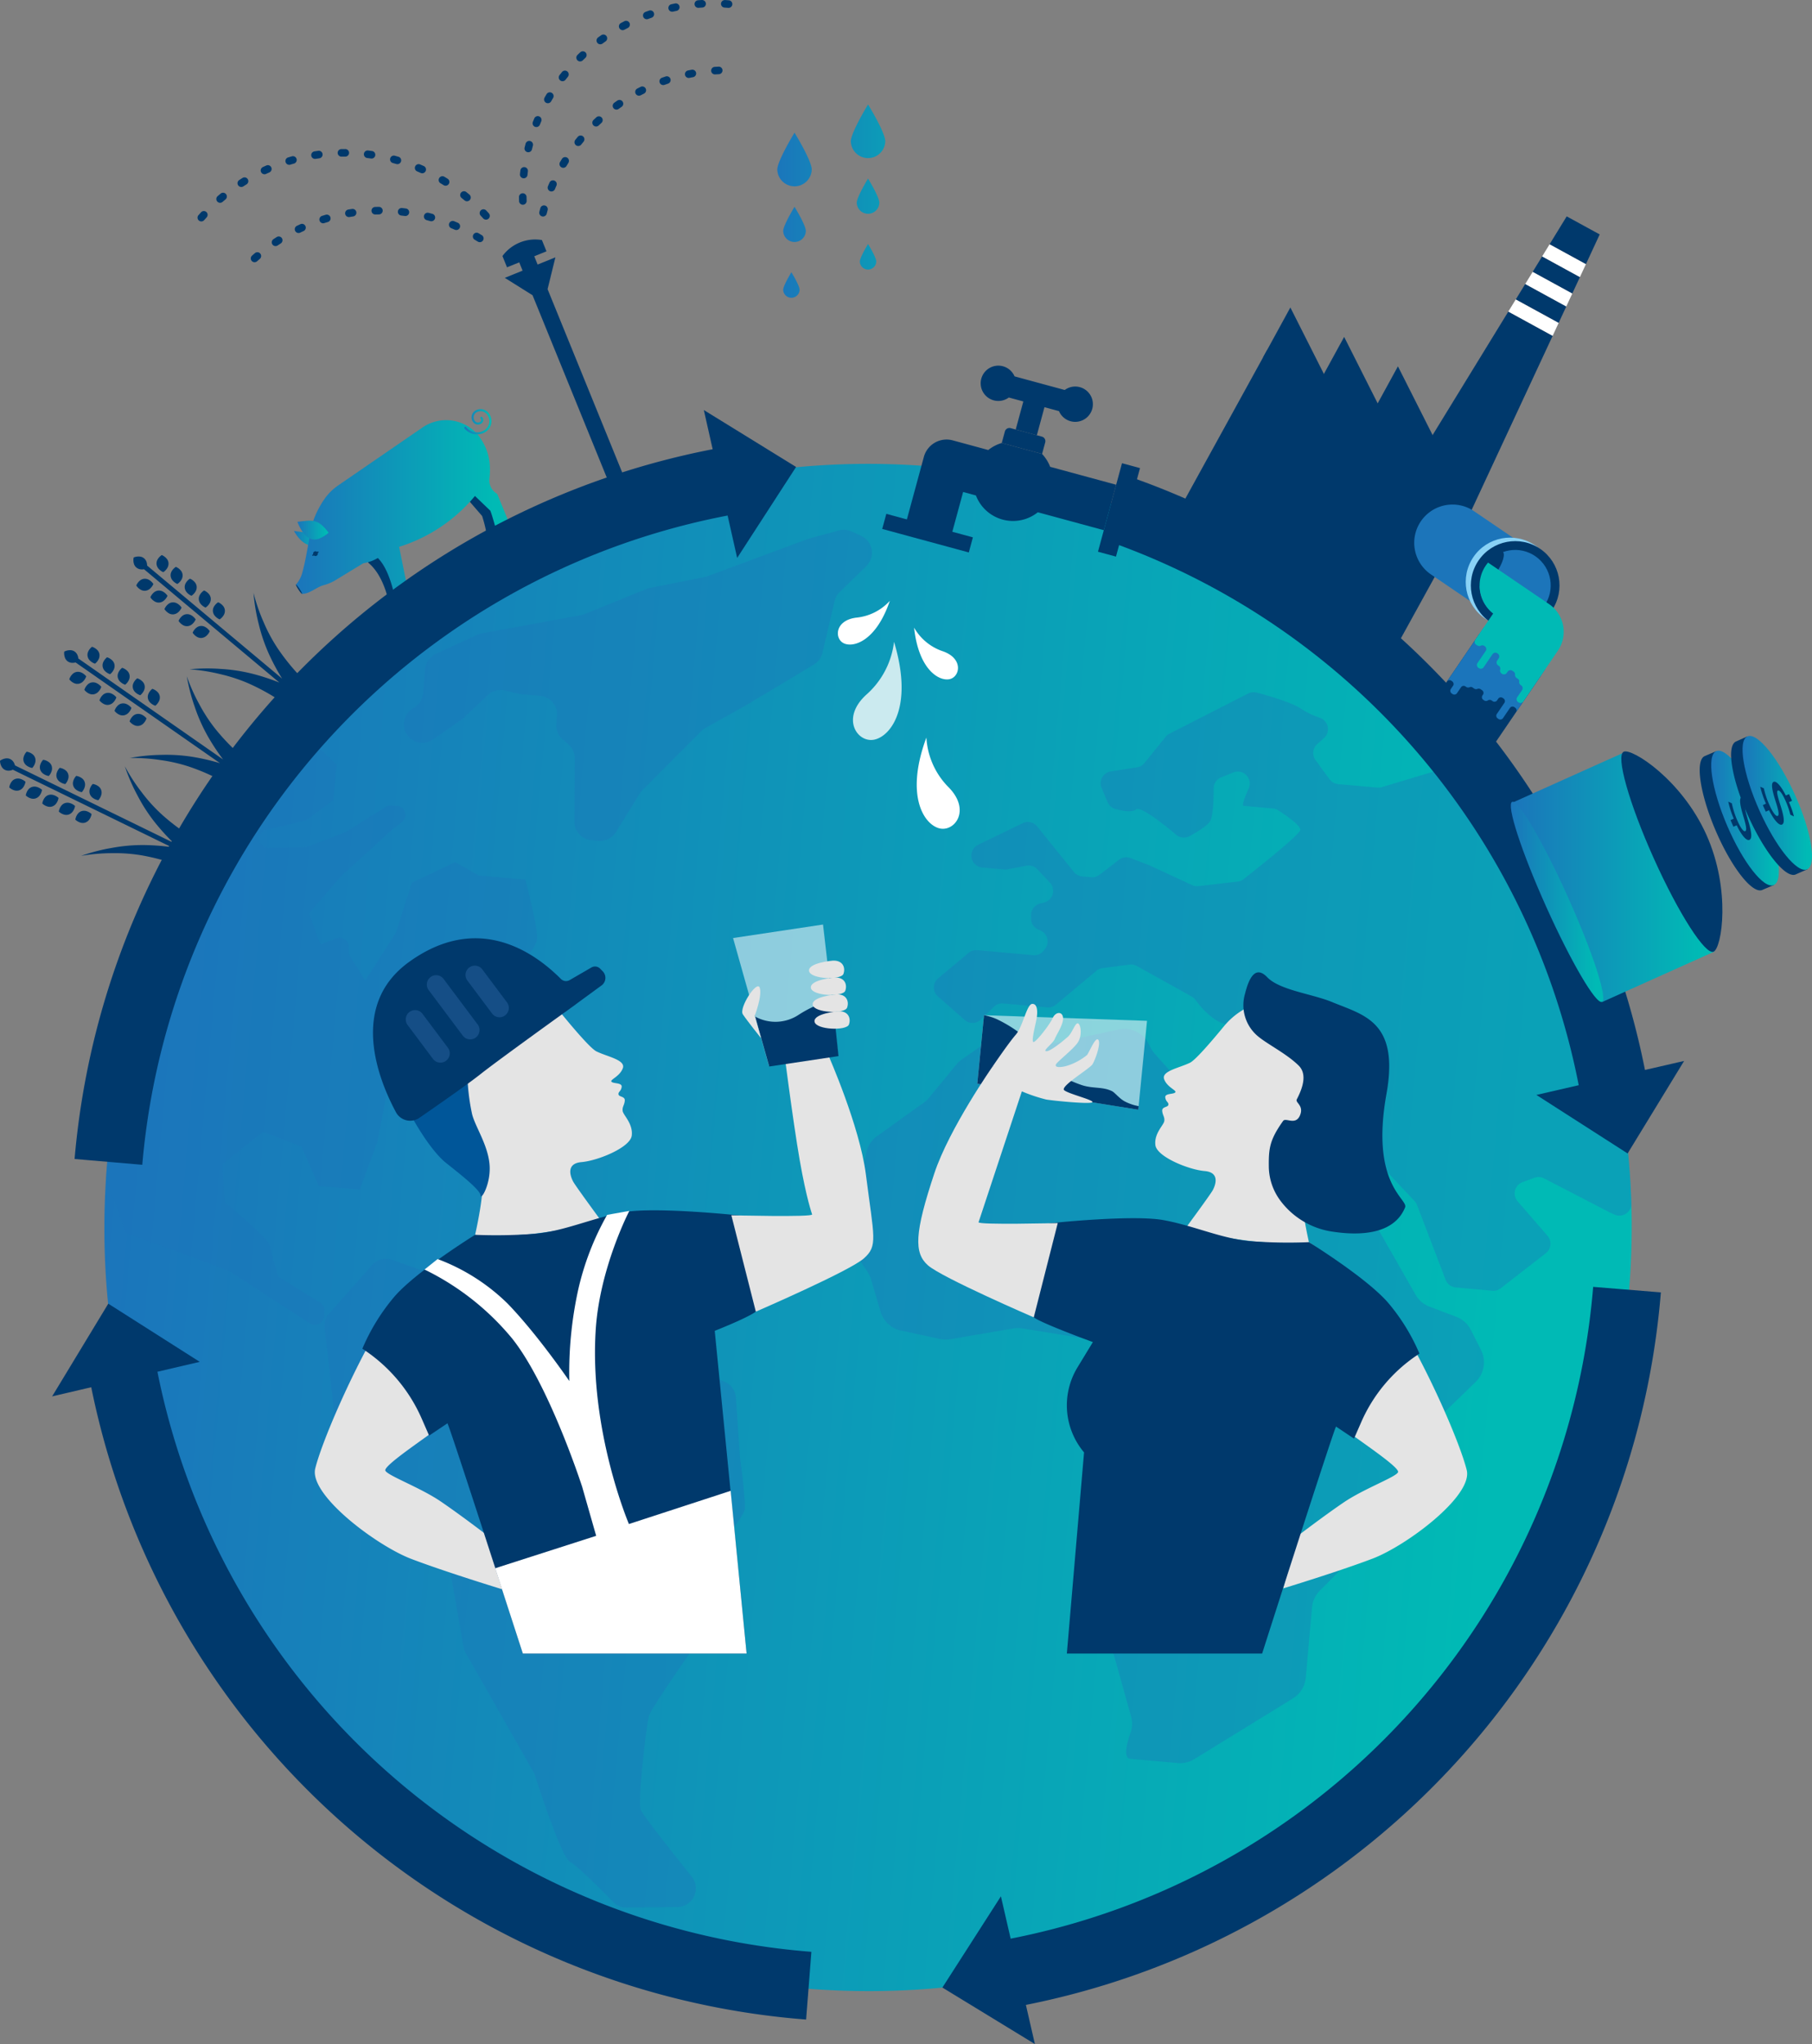 <svg xmlns="http://www.w3.org/2000/svg" xmlns:xlink="http://www.w3.org/1999/xlink" viewBox="0 0 439.114 495.333"><rect x="0" y="0" width="439.114" height="495.333" fill="#808080" stroke="none"/><defs><style>.cls-1{isolation:isolate;}.cls-2,.cls-6{fill:#00396c;}.cls-2,.cls-20,.cls-23,.cls-24,.cls-3,.cls-4,.cls-5{fill-rule:evenodd;}.cls-3{fill:url(#New_Gradient_Swatch_5);}.cls-4{fill:url(#New_Gradient_Swatch_5-2);}.cls-5{fill:url(#New_Gradient_Swatch_5-3);}.cls-7{fill:url(#New_Gradient_Swatch_5-4);}.cls-8{fill:url(#New_Gradient_Swatch_5-5);}.cls-9{opacity:0.36;mix-blend-mode:multiply;}.cls-10,.cls-23{fill:#1b75bb;}.cls-11{fill:url(#New_Gradient_Swatch_5-6);}.cls-12{fill:url(#New_Gradient_Swatch_5-7);}.cls-13{fill:url(#New_Gradient_Swatch_5-9);}.cls-14{fill:url(#New_Gradient_Swatch_5-10);}.cls-15{fill:url(#New_Gradient_Swatch_5-12);}.cls-16{fill:url(#New_Gradient_Swatch_5-13);}.cls-17{fill:url(#New_Gradient_Swatch_5-15);}.cls-18{fill:url(#New_Gradient_Swatch_5-16);}.cls-19,.cls-28{fill:#fff;}.cls-20,.cls-22{fill:#1c75ba;}.cls-21{fill:#89d2f6;}.cls-24{fill:#00bab5;}.cls-25{fill:url(#New_Gradient_Swatch_5-17);}.cls-26{fill:url(#New_Gradient_Swatch_5-18);}.cls-27{fill:#cbeaef;}.cls-28{opacity:0.53;}.cls-29{fill:#e4e4e4;}.cls-30{fill:#005699;}.cls-31{fill:#2e66a5;opacity:0.47;}</style><linearGradient id="New_Gradient_Swatch_5" x1="71.244" y1="130.513" x2="77.456" y2="130.513" gradientUnits="userSpaceOnUse"><stop offset="0" stop-color="#1b75bb"/><stop offset="0.921" stop-color="#00bab5"/></linearGradient><linearGradient id="New_Gradient_Swatch_5-2" x1="71.722" y1="123.785" x2="123.657" y2="123.785" xlink:href="#New_Gradient_Swatch_5"/><linearGradient id="New_Gradient_Swatch_5-3" x1="72.082" y1="128.457" x2="79.646" y2="128.457" xlink:href="#New_Gradient_Swatch_5"/><linearGradient id="New_Gradient_Swatch_5-4" x1="112.53" y1="102.21" x2="119.082" y2="102.21" xlink:href="#New_Gradient_Swatch_5"/><linearGradient id="New_Gradient_Swatch_5-5" x1="-569.783" y1="-22.539" x2="-199.677" y2="-22.539" gradientTransform="matrix(0.996, 0.089, -0.089, 0.996, 591.564, 354.099)" xlink:href="#New_Gradient_Swatch_5"/><linearGradient id="New_Gradient_Swatch_5-6" x1="187.802" y1="38.652" x2="239.393" y2="38.652" xlink:href="#New_Gradient_Swatch_5"/><linearGradient id="New_Gradient_Swatch_5-7" x1="187.802" y1="31.813" x2="239.393" y2="31.813" xlink:href="#New_Gradient_Swatch_5"/><linearGradient id="New_Gradient_Swatch_5-9" x1="187.802" y1="54.378" x2="239.393" y2="54.378" xlink:href="#New_Gradient_Swatch_5"/><linearGradient id="New_Gradient_Swatch_5-10" x1="187.802" y1="47.538" x2="239.393" y2="47.538" xlink:href="#New_Gradient_Swatch_5"/><linearGradient id="New_Gradient_Swatch_5-12" x1="187.802" y1="69.062" x2="239.393" y2="69.062" xlink:href="#New_Gradient_Swatch_5"/><linearGradient id="New_Gradient_Swatch_5-13" x1="187.802" y1="62.222" x2="239.393" y2="62.222" xlink:href="#New_Gradient_Swatch_5"/><linearGradient id="New_Gradient_Swatch_5-15" x1="414.685" y1="198.241" x2="431.088" y2="198.241" gradientTransform="translate(112.532 -150.775) rotate(23.239)" xlink:href="#New_Gradient_Swatch_5"/><linearGradient id="New_Gradient_Swatch_5-16" x1="422.28" y1="194.552" x2="439.114" y2="194.552" gradientTransform="translate(117.608 -159.462) rotate(24.201)" xlink:href="#New_Gradient_Swatch_5"/><linearGradient id="New_Gradient_Swatch_5-17" x1="366.523" y1="212.543" x2="415.481" y2="212.543" gradientTransform="translate(36.851 482.051) rotate(-65.799)" xlink:href="#New_Gradient_Swatch_5"/><linearGradient id="New_Gradient_Swatch_5-18" x1="366.124" y1="218.547" x2="388.535" y2="218.547" gradientTransform="translate(122.754 -135.475) rotate(24.201)" xlink:href="#New_Gradient_Swatch_5"/></defs><title>WFI illustration</title><g class="cls-1"><g id="Layer_2" data-name="Layer 2"><g id="Layer_1-2" data-name="Layer 1"><path class="cls-2" d="M94.358,146.756s-.988-6.979-5.076-10.363a.249.249,0,0,1-.065-.244.29.29,0,0,1,.145-.207l4.728-2.745a.299.299,0,0,1,.44.184l2.875,11.137a.295.295,0,0,1-.126.326Z"/><path class="cls-2" d="M118.078,121.369l3.109,7.576a.297.297,0,0,1-.113.364l-2.885,1.889a31.991,31.991,0,0,0-1.354-6.154c-.013-.03-7.059-8.159-7.059-8.159a.3.3,0,0,1,.03-.424l5.495-4.738a.299.299,0,0,1,.483.144,13.512,13.512,0,0,1,.363,5.861,3.737,3.737,0,0,0,1.808,3.497A.288.288,0,0,1,118.078,121.369Z"/><path class="cls-3" d="M77.392,131.182a7.708,7.708,0,0,0-3.737-2.195c-1.907-.247-2.411-.323-2.411-.323s1.476,2.96,3.829,3.488c2.353.528,2.382-.112,2.382-.112Z"/><path class="cls-4" d="M78.891,120.557a22.513,22.513,0,0,0-3.361,6.823c-.561,2.606-1.284,7.812-2.2,11.119a7.328,7.328,0,0,1-1.608,3.162l1.472,2.255c1.896.004,3.44-1.618,5.223-2.103a11.24,11.24,0,0,0,2.675-1.092l6.94-4.224a9.985,9.985,0,0,0,3.528-1.276c3.153,3.074,4.307,10.552,4.307,10.552l2.95-1.926a.295.295,0,0,0,.133-.312l-2.227-11.019A38.881,38.881,0,0,0,115.097,120.19l3.655,3.502a.285.285,0,0,1,.101.134c.672,1.797,1.705,5.817,1.705,5.817l2.963-1.935a.297.297,0,0,0,.113-.364l-3.109-7.576a.289.289,0,0,0-.124-.144,3.739,3.739,0,0,1-1.808-3.496,18.316,18.316,0,0,0,.065-3.878,12.973,12.973,0,0,0-3.129-7.199,10.111,10.111,0,0,0-12.975-1.574L81.914,117.66a13.187,13.187,0,0,0-3.023,2.897Z"/><path class="cls-5" d="M79.646,129.103c-2.681-3.564-3.974-3.046-7.564-2.652,0,0,.974,2.943,2.845,3.965C76.587,131.322,78.32,130.163,79.646,129.103Z"/><path class="cls-6" d="M76.969,133.655l-.136.083a.574.574,0,0,0-.957.451.581.581,0,0,0,.019.122l-.154.094a.15.15,0,0,0-.052.217.158.158,0,0,0,.217.053l.151-.092a.572.572,0,0,0,.944-.577l.133-.081.004-.002a.158.158,0,0,0-.169-.267Z"/><path class="cls-2" d="M73.195,143.915c.075-.049-.194-.596-.6-1.217s-.798-1.088-.873-1.039c-.075.049.194.596.6,1.217S73.12,143.964,73.195,143.915Z"/><path class="cls-7" d="M117.721,104.634a3.881,3.881,0,0,1-5.134-.798.253.253,0,1,1,.391-.32,3.377,3.377,0,0,0,4.467.694,2.621,2.621,0,0,0,.661-3.676,1.962,1.962,0,0,0-2.747-.537,1.422,1.422,0,0,0-.289,2.0.945.945,0,0,0,1.344.189c.363-.237.112-.683.027-.814a.253.253,0,0,1,.423-.276,1.036,1.036,0,0,1-.174,1.514,1.441,1.441,0,0,1-2.043-.336,1.923,1.923,0,0,1,.436-2.699,2.462,2.462,0,0,1,3.447.684A3.122,3.122,0,0,1,117.721,104.634Z"/><path class="cls-8" d="M394.68,313.903c-9.086,101.793-98.973,176.948-200.765,167.862-100.281-8.951-174.726-96.331-168.223-196.253.093-1.502.213-3.001.348-4.513A185.058,185.058,0,0,1,395.418,296.26Q395.46,305.015,394.68,313.903Z"/><g class="cls-9"><path class="cls-10" d="M231.715,258.006l-6.574,8.007a6.621,6.621,0,0,1-1.257,1.178l-11.348,8.143a6.585,6.585,0,0,0-2.625,4.046c-1.054,5.188-3.53,16.652-4.995,17.581-1.575.998,3.48,8.573,5.248,11.125a6.509,6.509,0,0,1,.895,1.873l2.337,7.889a6.621,6.621,0,0,0,4.954,4.592l9.421,2.03a6.621,6.621,0,0,0,2.503.055l15.317-2.603a6.621,6.621,0,0,1,2.166-.009l16.81,2.718a6.62,6.62,0,0,1,1.998.662h0a6.621,6.621,0,0,1,2.487,9.496l-2.325,3.557a6.621,6.621,0,0,0-.29,6.758l7.211,13.411a6.621,6.621,0,0,1,.239,5.779l-6.564,15.07a6.621,6.621,0,0,0-.459,3.745l2.906,17.227a6.622,6.622,0,0,0,.152.682l4.159,14.871a6.634,6.634,0,0,1-.115,4.003c-.837,2.359-1.884,6.158-.012,6.325l11.431,1.02a6.621,6.621,0,0,0,4.059-.956l23.868-14.692a6.621,6.621,0,0,0,3.124-5.05l1.518-17.005a6.585,6.585,0,0,1,1.892-4.072c4.422-4.444,16.108-16.207,16.942-17.244.863-1.073,6.108-15.249,7.785-19.816a6.561,6.561,0,0,1,1.607-2.463l11.423-11.048a6.621,6.621,0,0,0,1.301-7.755l-2.465-4.858a6.621,6.621,0,0,0-3.559-3.196l-6.441-2.439a6.621,6.621,0,0,1-3.406-2.912l-14.669-25.723a6.621,6.621,0,0,1-.59-1.377l-3.82-12.732a6.621,6.621,0,0,0-3.794-4.209l-11.252-4.69a6.621,6.621,0,0,0-5.217.053l-6.661,2.936a6.621,6.621,0,0,1-7.75-1.812l-3.422-4.092-6.066-6.797a6.62,6.62,0,0,1-.985-1.454l-.415-.831a6.621,6.621,0,0,0-7.322-3.517l-14.765,3.187a6.621,6.621,0,0,1-2.423.069l-9.684-1.519a6.621,6.621,0,0,0-4.824,1.117l-6.344,4.442A6.621,6.621,0,0,0,231.715,258.006Z"/><path class="cls-10" d="M90.169,306.564,79.79,318.257a4.528,4.528,0,0,0-1.113,3.508l3.027,27.092a4.528,4.528,0,0,0,1.383,2.782l9.98,9.469,14.107,13.601a4.528,4.528,0,0,1,1.317,2.476l3.857,21.949a4.527,4.527,0,0,0,.524,1.456l16.388,28.798a4.366,4.366,0,0,1,.37.836c.941,2.925,6.481,19.92,8.481,20.934,1.682.854,7.761,6.965,10.484,9.748a4.505,4.505,0,0,0,3.277,1.354L164.155,462.129a4.528,4.528,0,0,0,4.461-4.125h0a4.512,4.512,0,0,0-.976-3.234c-3.148-3.916-11.775-14.719-12.384-16.268-.746-1.897,1.37-20.47,2.026-22.699.545-1.85,9.652-14.908,12.737-19.3a4.502,4.502,0,0,0,.777-3.195l-1.415-10.574a4.51,4.51,0,0,1,1.051-3.548c2.97-3.447,9.925-11.692,10.084-13.476.189-2.12-1.001-11.149-1.159-12.332-.013-.095-.021-.178-.027-.273l-.992-14.413a4.528,4.528,0,0,0-2.799-3.878l-19.019-7.797a4.528,4.528,0,0,0-1.848-.337l-13.697.395a4.528,4.528,0,0,1-4.106-2.359l-3.963-7.271a4.528,4.528,0,0,0-3.043-2.264l-16.53-3.48a4.527,4.527,0,0,1-.573-.161l-17.699-6.241A4.528,4.528,0,0,0,90.169,306.564Z"/><path class="cls-10" d="M371.844,285.41l-2.879,1.057a2.907,2.907,0,0,0-1.196,4.633l7.26,8.383a2.907,2.907,0,0,1-.413,4.198l-10.928,8.499a2.907,2.907,0,0,1-2.043.601l-8.86-.791a2.907,2.907,0,0,1-2.457-1.857l-6.938-18.136a2.907,2.907,0,0,0-.598-.954l-10.892-11.572-6.416-6.219a2.907,2.907,0,0,1,.264-4.402l9.749-7.415a2.907,2.907,0,0,0-.769-5.047l-9.506-3.447a2.907,2.907,0,0,1-.974-.591l-6.019-5.521a2.863,2.863,0,0,0-1.771-.759c-2.98-.182-11.714-.49-16.054,1.761-4.511,2.329-9.376-3.714-10.7-5.528a2.845,2.845,0,0,0-.927-.818l-13.271-7.387a2.907,2.907,0,0,0-1.788-.343l-6.541.849a2.907,2.907,0,0,0-1.492.654l-9.79,8.197a2.907,2.907,0,0,1-2.125.667l-10.637-.949a2.907,2.907,0,0,0-2.29.816l-3.132,3.059a2.907,2.907,0,0,1-3.949.105l-6.462-5.673a2.907,2.907,0,0,1,.055-4.417l7.358-6.143a2.907,2.907,0,0,1,2.122-.664l13.554,1.21a2.907,2.907,0,0,0,2.565-1.125l.325-.424a2.907,2.907,0,0,0-1.209-4.463l-.402-.164a2.907,2.907,0,0,1-1.81-2.683l-.003-.826a2.907,2.907,0,0,1,2.188-2.827l.992-.253a2.907,2.907,0,0,0,1.397-4.81l-3.049-3.238a2.907,2.907,0,0,0-2.661-.863l-4.556.869a2.907,2.907,0,0,1-.803.04l-5.321-.475a2.907,2.907,0,0,1-2.637-3.154h0a2.907,2.907,0,0,1,1.628-2.358l10.787-5.229a2.907,2.907,0,0,1,3.532.792l8.897,11.039a2.907,2.907,0,0,0,2.005,1.071l2.169.194a2.907,2.907,0,0,0,2.038-.597l4.691-3.63a2.907,2.907,0,0,1,2.821-.415l4.579,1.757q.093.036.183.077l10.146,4.711a2.907,2.907,0,0,0,1.56.251l9.471-1.1a2.893,2.893,0,0,0,1.455-.597c2.783-2.18,13.635-10.753,13.741-11.941.098-1.093-3.794-3.725-5.336-4.724a2.898,2.898,0,0,0-1.323-.456l-7.017-.626c-.566-.051.141-1.961,1.16-4.177a2.908,2.908,0,0,0-3.727-3.919l-2.954,1.197a2.913,2.913,0,0,0-1.814,2.72c.013,2.558-.096,6.837-.929,8.027-.754,1.07-3.15,2.525-4.85,3.471a2.902,2.902,0,0,1-3.292-.32c-2.791-2.356-8.634-7.059-9.755-6.121-.983.822-3.448.306-5-.135a2.882,2.882,0,0,1-1.865-1.666l-1.441-3.431a2.907,2.907,0,0,1,2.229-3.998l6.363-1a2.907,2.907,0,0,0,1.814-1.051l5.083-6.324a2.907,2.907,0,0,1,.945-.768L302.474,168.058a2.88,2.88,0,0,1,2.045-.226c2.468.647,8.533,2.345,10.906,3.995a20.213,20.213,0,0,0,4.511,2.148,2.899,2.899,0,0,1,.909,4.886l-1.624,1.451a2.907,2.907,0,0,0-.411,3.882l3.383,4.635a2.907,2.907,0,0,0,2.09,1.182l9.475.846a2.907,2.907,0,0,0,1.094-.111l17.854-5.354a2.907,2.907,0,0,0,.772-.362l2.559-1.698a184.408,184.408,0,0,1,39.3,108.286,2.909,2.909,0,0,1-4.132,2.698l-1.1-.507-15.92-8.25A2.907,2.907,0,0,0,371.844,285.41Z"/><path class="cls-10" d="M130.157,227.596c-.243,2.724-8.327,11.159-8.327,11.159L109.998,243.19l-14.304,11.531-4.246,22.039-4.241,11.524L77.224,287.393l-4.187-9.53-9.291-3.575-9.841,7.825.552,9.192S65.113,300.04,65.4,301.892c.3,1.866,2.075,7.516,2.075,7.516l10.11,6.229a2.225,2.225,0,0,1,1.049,2.092l-.117,1.311a2.225,2.225,0,0,1-3.427,1.669L55.259,307.85l-24.806-9.078-4.76-13.26c.093-1.502.213-3.001.348-4.513A184.22,184.22,0,0,1,70.292,176.497l1.348-.799,9.895,9.573-.771,8.635-6.615,4.901-9.657,2.281a2.225,2.225,0,0,0-1.705,1.968h0a2.225,2.225,0,0,0,2.274,2.423l9.434-.244,9.475-3.726,9.546-6.008a2.225,2.225,0,0,1,1.383-.333l1.324.118a2.225,2.225,0,0,1,1.164,3.977L94.987,201.119,83.038,211.955l-8.15,9.335,2.757,7.563,3.862-1.456a2.225,2.225,0,0,1,3.01,2.075l.004,1.19a2.225,2.225,0,0,0,.348,1.187l3.663,5.759,7.454-11.69,3.818-12.014,10.51-5.006,5.654,3.25,11.359,1.014S130.4,224.872,130.157,227.596Z"/><path class="cls-10" d="M126.187,168.211l4.73.422a4.48,4.48,0,0,1,4.064,4.861l-.169,1.891a4.48,4.48,0,0,0,1.516,3.773l1.409,1.231a4.48,4.48,0,0,1,1.533,3.393l-.063,15.337a4.48,4.48,0,0,0,4.082,4.481l1.769.158a4.48,4.48,0,0,0,4.212-2.111l5.764-9.345a4.481,4.481,0,0,1,.64-.811l14.269-14.316a4.48,4.48,0,0,1,.988-.749l10.049-5.613,16.272-9.784a4.48,4.48,0,0,0,2.053-2.814l2.957-12.577a4.48,4.48,0,0,1,1.232-2.181L209.958,137.15a4.48,4.48,0,0,0-1.23-7.265l-2.316-1.084a4.48,4.48,0,0,0-3.068-.267l-7.128,1.927q-.198.053-.39.125l-24.324,9.028a4.481,4.481,0,0,1-.678.193l-13.449,2.697a4.481,4.481,0,0,0-.809.243l-14.851,6.047a4.481,4.481,0,0,1-.879.257L116.72,153.486a4.481,4.481,0,0,0-1.066.338l-10.018,4.62a4.48,4.48,0,0,0-2.586,3.67l-.528,5.911a4.48,4.48,0,0,1-2.026,3.362l-.582.377a4.48,4.48,0,0,0,1.389,8.116h0a4.48,4.48,0,0,0,3.599-.673l6.855-4.747a4.481,4.481,0,0,0,.52-.421l5.973-5.622a4.48,4.48,0,0,1,4.143-1.088l3.121.769A4.48,4.48,0,0,0,126.187,168.211Z"/></g><path class="cls-6" d="M195.352,489.396l1.275-16.415a175.46,175.46,0,0,1-158.476-140.567l10.253-2.399L26.24,315.917,12.633,338.385l9.477-2.217A191.937,191.937,0,0,0,195.352,489.396Z"/><path class="cls-6" d="M18.075,280.854l16.404,1.408a175.46,175.46,0,0,1,141.847-157.331l2.316,10.272,14.278-22.048L170.563,99.366l2.14,9.495A191.937,191.937,0,0,0,18.075,280.854Z"/><path class="cls-6" d="M402.489,313.183l-16.41-1.337A175.46,175.46,0,0,1,244.918,469.793l-2.36-10.262-14.182,22.11,22.417,13.692-2.182-9.485A191.937,191.937,0,0,0,402.489,313.183Z"/><path class="cls-6" d="M243.054,88.758a4.268,4.268,0,0,1,2.81,2.447L258.022,94.507a4.279,4.279,0,1,1-1.391,5.122l-3.518-.955-1.847,6.802-5.122-1.391,1.847-6.802-3.518-.955a4.278,4.278,0,1,1-1.419-7.57Z"/><path class="cls-6" d="M230.886,106.714l8.605,2.337a9.689,9.689,0,0,1,3.27-1.703l9.772,2.654a9.689,9.689,0,0,1,1.959,3.123l15.992,4.343L267.494,128.481,251.502,124.138a9.627,9.627,0,0,1-15.002-4.074l-3.099-.842-2.916,10.737-11.013-2.991,4.411-16.244A5.706,5.706,0,0,1,230.886,106.714Z"/><path class="cls-6" d="M243.521,104.551a1.137,1.137,0,0,1,1.396-.8l7.577,2.058a1.137,1.137,0,0,1,.8,1.396l-.76,2.797L242.761,107.348Z"/><polygon class="cls-6" points="276.266 113.437 275.429 116.522 271.28 131.798 270.442 134.883 266.078 133.698 271.902 112.251 276.266 113.437"/><rect class="cls-6" x="222.885" y="118.326" width="3.791" height="21.74" transform="translate(41.19 312.26) rotate(-74.806)"/><path class="cls-6" d="M51.359,205.687l-.034-.017a62.858,62.858,0,0,1-6.234-3.726,52.364,52.364,0,0,1-5.795-4.496,39.059,39.059,0,0,1-4.958-5.455A44.267,44.267,0,0,1,30.255,185.7a44.837,44.837,0,0,0,3.015,6.973,40.981,40.981,0,0,0,4.172,6.499,53.545,53.545,0,0,0,4.549,5.033L3.628,185.482a2.911,2.911,0,0,0-.325-.775,2.009,2.009,0,0,0-.795-.743,1.877,1.877,0,0,0-1.069-.183A3.071,3.071,0,0,0,0,184.359a3.072,3.072,0,0,0,.43,1.491,1.877,1.877,0,0,0,.801.73,2.009,2.009,0,0,0,1.075.17,2.91,2.91,0,0,0,.811-.221L41.531,205.277a53.653,53.653,0,0,0-6.825-.497,40.981,40.981,0,0,0-7.691.709,44.835,44.835,0,0,0-7.352,1.913,44.264,44.264,0,0,1,7.473-.653,39.063,39.063,0,0,1,7.351.553,52.355,52.355,0,0,1,7.109,1.802,62.857,62.857,0,0,1,6.773,2.623l.047.022a2.527,2.527,0,0,0,3.575-2,2.54,2.54,0,0,0-.633-4.061Z"/><path class="cls-6" d="M6.403,185.482a3.152,3.152,0,0,0,1.413.614,3.152,3.152,0,0,0,.736-1.353,2.009,2.009,0,0,0-.037-1.087,1.877,1.877,0,0,0-.626-.885,3.072,3.072,0,0,0-1.427-.609,3.072,3.072,0,0,0-.75,1.358A1.878,1.878,0,0,0,5.763,184.602,2.009,2.009,0,0,0,6.403,185.482Z"/><path class="cls-6" d="M3.737,188.753a1.877,1.877,0,0,0-.885.626,3.071,3.071,0,0,0-.609,1.427,3.071,3.071,0,0,0,1.358.75,1.877,1.877,0,0,0,1.083-.05,2.009,2.009,0,0,0,.88-.64,3.152,3.152,0,0,0,.614-1.413,3.153,3.153,0,0,0-1.353-.736A2.009,2.009,0,0,0,3.737,188.753Z"/><path class="cls-6" d="M10.406,187.436a3.153,3.153,0,0,0,1.413.614,3.152,3.152,0,0,0,.736-1.354,2.008,2.008,0,0,0-.037-1.087,1.878,1.878,0,0,0-.626-.885,3.071,3.071,0,0,0-1.427-.609,3.071,3.071,0,0,0-.75,1.358,1.878,1.878,0,0,0,.05,1.083A2.01,2.01,0,0,0,10.406,187.436Z"/><path class="cls-6" d="M7.74,190.707a1.878,1.878,0,0,0-.885.626,3.072,3.072,0,0,0-.609,1.427,3.071,3.071,0,0,0,1.358.75,1.877,1.877,0,0,0,1.083-.05,2.009,2.009,0,0,0,.88-.64,3.153,3.153,0,0,0,.614-1.413A3.153,3.153,0,0,0,8.828,190.67,2.009,2.009,0,0,0,7.74,190.707Z"/><path class="cls-6" d="M14.41,189.39a3.153,3.153,0,0,0,1.413.614,3.152,3.152,0,0,0,.736-1.354,2.009,2.009,0,0,0-.037-1.087,1.877,1.877,0,0,0-.626-.885,3.072,3.072,0,0,0-1.427-.609,3.071,3.071,0,0,0-.75,1.358,1.878,1.878,0,0,0,.05,1.083A2.009,2.009,0,0,0,14.41,189.39Z"/><path class="cls-6" d="M11.744,192.661a1.877,1.877,0,0,0-.885.626,3.071,3.071,0,0,0-.609,1.427,3.071,3.071,0,0,0,1.358.75,1.877,1.877,0,0,0,1.083-.05,2.009,2.009,0,0,0,.88-.64,3.152,3.152,0,0,0,.614-1.413,3.153,3.153,0,0,0-1.354-.736A2.009,2.009,0,0,0,11.744,192.661Z"/><path class="cls-6" d="M19.899,188.632a3.071,3.071,0,0,0-1.427-.609,3.071,3.071,0,0,0-.75,1.358,1.878,1.878,0,0,0,.05,1.083,2.01,2.01,0,0,0,.64.88,3.153,3.153,0,0,0,1.413.614,3.152,3.152,0,0,0,.736-1.354,2.009,2.009,0,0,0-.037-1.087A1.878,1.878,0,0,0,19.899,188.632Z"/><path class="cls-6" d="M15.747,194.615a1.878,1.878,0,0,0-.885.626,3.072,3.072,0,0,0-.609,1.427,3.071,3.071,0,0,0,1.358.75,1.877,1.877,0,0,0,1.083-.05,2.009,2.009,0,0,0,.88-.64,3.153,3.153,0,0,0,.614-1.413,3.153,3.153,0,0,0-1.354-.736A2.009,2.009,0,0,0,15.747,194.615Z"/><path class="cls-6" d="M23.903,190.586a3.072,3.072,0,0,0-1.427-.609,3.071,3.071,0,0,0-.75,1.358,1.877,1.877,0,0,0,.05,1.083,2.01,2.01,0,0,0,.64.88,3.152,3.152,0,0,0,1.413.614A3.152,3.152,0,0,0,24.566,192.558a2.009,2.009,0,0,0-.037-1.087A1.877,1.877,0,0,0,23.903,190.586Z"/><path class="cls-6" d="M20.697,199.321a2.009,2.009,0,0,0,.88-.64,3.152,3.152,0,0,0,.614-1.413,3.153,3.153,0,0,0-1.353-.736,2.009,2.009,0,0,0-1.087.037,1.877,1.877,0,0,0-.885.626,3.071,3.071,0,0,0-.609,1.427,3.071,3.071,0,0,0,1.358.75A1.877,1.877,0,0,0,20.697,199.321Z"/><path class="cls-6" d="M63.035,186.883l-.03-.022a62.855,62.855,0,0,1-5.585-4.643,52.363,52.363,0,0,1-5.031-5.336,39.059,39.059,0,0,1-4.057-6.155,44.267,44.267,0,0,1-3.062-6.848,44.836,44.836,0,0,0,1.903,7.355,40.981,40.981,0,0,0,3.119,7.065,53.704,53.704,0,0,0,3.767,5.741l-35.075-24.463a2.911,2.911,0,0,0-.202-.816,2.009,2.009,0,0,0-.671-.857,1.877,1.877,0,0,0-1.028-.345,3.07,3.07,0,0,0-1.512.349,3.071,3.071,0,0,0,.195,1.539,1.877,1.877,0,0,0,.679.845,2.009,2.009,0,0,0,1.036.334,2.911,2.911,0,0,0,.835-.093l34.994,24.406a53.495,53.495,0,0,0-6.589-1.522,40.98,40.98,0,0,0-7.708-.486,44.834,44.834,0,0,0-7.559.755,44.265,44.265,0,0,1,7.484.508,39.062,39.062,0,0,1,7.178,1.681,52.358,52.358,0,0,1,6.746,2.878,62.856,62.856,0,0,1,6.287,3.636l.043.029a2.527,2.527,0,0,0,3.841-1.424,2.54,2.54,0,0,0,.002-4.11Z"/><path class="cls-6" d="M21.725,160.005a3.153,3.153,0,0,0,1.302.825,3.152,3.152,0,0,0,.936-1.224,2.009,2.009,0,0,0,.131-1.08,1.877,1.877,0,0,0-.482-.971,3.072,3.072,0,0,0-1.316-.822,3.071,3.071,0,0,0-.95,1.226,1.877,1.877,0,0,0-.117,1.078A2.009,2.009,0,0,0,21.725,160.005Z"/><path class="cls-6" d="M19.666,162.957a2.009,2.009,0,0,0-1.08-.131,1.877,1.877,0,0,0-.971.482,3.071,3.071,0,0,0-.822,1.316,3.072,3.072,0,0,0,1.226.95,1.877,1.877,0,0,0,1.078.117,2.009,2.009,0,0,0,.968-.496,3.152,3.152,0,0,0,.825-1.302A3.153,3.153,0,0,0,19.666,162.957Z"/><path class="cls-6" d="M25.379,162.553a3.153,3.153,0,0,0,1.302.825,3.152,3.152,0,0,0,.936-1.224,2.008,2.008,0,0,0,.131-1.08,1.878,1.878,0,0,0-.482-.971,3.071,3.071,0,0,0-1.316-.822,3.072,3.072,0,0,0-.95,1.226,1.878,1.878,0,0,0-.117,1.078A2.01,2.01,0,0,0,25.379,162.553Z"/><path class="cls-6" d="M23.32,165.505a2.01,2.01,0,0,0-1.08-.131,1.878,1.878,0,0,0-.971.482,3.071,3.071,0,0,0-.822,1.316,3.071,3.071,0,0,0,1.226.95,1.877,1.877,0,0,0,1.078.117,2.008,2.008,0,0,0,.968-.496,3.153,3.153,0,0,0,.825-1.302A3.153,3.153,0,0,0,23.32,165.505Z"/><path class="cls-6" d="M29.033,165.102a3.153,3.153,0,0,0,1.302.825,3.152,3.152,0,0,0,.937-1.224,2.009,2.009,0,0,0,.131-1.08,1.877,1.877,0,0,0-.482-.971,3.072,3.072,0,0,0-1.316-.822,3.071,3.071,0,0,0-.95,1.226,1.878,1.878,0,0,0-.117,1.078A2.01,2.01,0,0,0,29.033,165.102Z"/><path class="cls-6" d="M26.974,168.054a2.009,2.009,0,0,0-1.08-.131,1.878,1.878,0,0,0-.971.482,3.071,3.071,0,0,0-.822,1.316,3.071,3.071,0,0,0,1.226.95,1.877,1.877,0,0,0,1.078.117,2.009,2.009,0,0,0,.968-.496,3.152,3.152,0,0,0,.825-1.302A3.153,3.153,0,0,0,26.974,168.054Z"/><path class="cls-6" d="M32.686,167.65a3.153,3.153,0,0,0,1.302.825,3.153,3.153,0,0,0,.936-1.224,2.009,2.009,0,0,0,.131-1.08,1.878,1.878,0,0,0-.482-.971,3.072,3.072,0,0,0-1.316-.822,3.072,3.072,0,0,0-.95,1.226,1.878,1.878,0,0,0-.117,1.078A2.01,2.01,0,0,0,32.686,167.65Z"/><path class="cls-6" d="M30.628,170.602a2.009,2.009,0,0,0-1.08-.131,1.878,1.878,0,0,0-.971.482,3.072,3.072,0,0,0-.822,1.316,3.071,3.071,0,0,0,1.226.95,1.877,1.877,0,0,0,1.078.117,2.009,2.009,0,0,0,.968-.496,3.153,3.153,0,0,0,.825-1.302A3.153,3.153,0,0,0,30.628,170.602Z"/><path class="cls-6" d="M36.911,166.926a3.071,3.071,0,0,0-.95,1.226,1.877,1.877,0,0,0-.117,1.078,2.009,2.009,0,0,0,.496.968,3.152,3.152,0,0,0,1.302.825,3.151,3.151,0,0,0,.937-1.224,2.009,2.009,0,0,0,.131-1.08,1.877,1.877,0,0,0-.482-.971A3.071,3.071,0,0,0,36.911,166.926Z"/><path class="cls-6" d="M32.634,175.767a1.877,1.877,0,0,0,1.078.117,2.009,2.009,0,0,0,.968-.496,3.152,3.152,0,0,0,.825-1.302,3.153,3.153,0,0,0-1.224-.936,2.009,2.009,0,0,0-1.08-.131,1.877,1.877,0,0,0-.971.482,3.072,3.072,0,0,0-.822,1.316A3.071,3.071,0,0,0,32.634,175.767Z"/><path class="cls-6" d="M77.11,168.157l-.028-.025a62.857,62.857,0,0,1-5.154-5.117,52.36,52.36,0,0,1-4.542-5.758,39.059,39.059,0,0,1-3.5-6.488,44.269,44.269,0,0,1-2.448-7.09,44.835,44.835,0,0,0,1.248,7.493,40.98,40.98,0,0,0,2.485,7.312,53.496,53.496,0,0,0,3.191,5.96l-32.711-27.392a2.91,2.91,0,0,0-.129-.83,2.009,2.009,0,0,0-.593-.912,1.877,1.877,0,0,0-.993-.434,3.07,3.07,0,0,0-1.536.214,3.071,3.071,0,0,0,.059,1.55,1.877,1.877,0,0,0,.602.901,2.009,2.009,0,0,0,1.002.424,2.911,2.911,0,0,0,.84-.019L67.693,165.403a53.694,53.694,0,0,0-6.528-2.135,40.979,40.979,0,0,0-7.635-1.163,44.834,44.834,0,0,0-7.596.087,44.266,44.266,0,0,1,7.41,1.165,39.064,39.064,0,0,1,7.002,2.306,52.352,52.352,0,0,1,6.467,3.46,62.855,62.855,0,0,1,5.943,4.176l.04.033a2.527,2.527,0,0,0,3.952-1.081,2.54,2.54,0,0,0,.363-4.094Z"/><path class="cls-6" d="M38.345,137.719a3.153,3.153,0,0,0,1.224.936,3.152,3.152,0,0,0,1.041-1.136,2.009,2.009,0,0,0,.226-1.064,1.877,1.877,0,0,0-.395-1.009,3.072,3.072,0,0,0-1.238-.935,3.071,3.071,0,0,0-1.055,1.138,1.877,1.877,0,0,0-.212,1.063A2.009,2.009,0,0,0,38.345,137.719Z"/><path class="cls-6" d="M36.034,140.479a2.009,2.009,0,0,0-1.064-.226,1.877,1.877,0,0,0-1.009.395,3.072,3.072,0,0,0-.935,1.238,3.071,3.071,0,0,0,1.138,1.055,1.877,1.877,0,0,0,1.063.212,2.009,2.009,0,0,0,1.008-.409,3.152,3.152,0,0,0,.936-1.224A3.153,3.153,0,0,0,36.034,140.479Z"/><path class="cls-6" d="M41.76,140.579a3.152,3.152,0,0,0,1.224.936,3.152,3.152,0,0,0,1.041-1.137,2.008,2.008,0,0,0,.226-1.064,1.877,1.877,0,0,0-.395-1.009,3.071,3.071,0,0,0-1.238-.935,3.071,3.071,0,0,0-1.055,1.138,1.878,1.878,0,0,0-.212,1.063A2.01,2.01,0,0,0,41.76,140.579Z"/><path class="cls-6" d="M39.449,143.339a2.01,2.01,0,0,0-1.064-.226,1.878,1.878,0,0,0-1.009.395,3.072,3.072,0,0,0-.935,1.238,3.071,3.071,0,0,0,1.138,1.055,1.877,1.877,0,0,0,1.063.212,2.008,2.008,0,0,0,1.008-.409,3.153,3.153,0,0,0,.936-1.224A3.153,3.153,0,0,0,39.449,143.339Z"/><path class="cls-6" d="M45.175,143.439a3.153,3.153,0,0,0,1.224.936,3.152,3.152,0,0,0,1.041-1.136,2.009,2.009,0,0,0,.226-1.064,1.877,1.877,0,0,0-.395-1.009,3.072,3.072,0,0,0-1.238-.935,3.071,3.071,0,0,0-1.055,1.138,1.878,1.878,0,0,0-.212,1.063A2.009,2.009,0,0,0,45.175,143.439Z"/><path class="cls-6" d="M42.865,146.199a2.009,2.009,0,0,0-1.064-.226,1.878,1.878,0,0,0-1.009.395,3.071,3.071,0,0,0-.935,1.238,3.071,3.071,0,0,0,1.138,1.055,1.877,1.877,0,0,0,1.063.212,2.009,2.009,0,0,0,1.008-.409,3.152,3.152,0,0,0,.936-1.224A3.153,3.153,0,0,0,42.865,146.199Z"/><path class="cls-6" d="M48.591,146.299a3.153,3.153,0,0,0,1.224.936,3.153,3.153,0,0,0,1.04-1.136,2.009,2.009,0,0,0,.226-1.064,1.877,1.877,0,0,0-.395-1.009,3.071,3.071,0,0,0-1.238-.935,3.072,3.072,0,0,0-1.055,1.138,1.878,1.878,0,0,0-.212,1.063A2.01,2.01,0,0,0,48.591,146.299Z"/><path class="cls-6" d="M46.28,149.059a2.009,2.009,0,0,0-1.064-.226,1.878,1.878,0,0,0-1.009.395,3.072,3.072,0,0,0-.935,1.238,3.071,3.071,0,0,0,1.138,1.055,1.877,1.877,0,0,0,1.063.212,2.009,2.009,0,0,0,1.008-.409,3.153,3.153,0,0,0,.936-1.224A3.153,3.153,0,0,0,46.28,149.059Z"/><path class="cls-6" d="M52.006,149.159a3.152,3.152,0,0,0,1.224.936,3.152,3.152,0,0,0,1.041-1.136,2.009,2.009,0,0,0,.226-1.064,1.877,1.877,0,0,0-.395-1.009,3.071,3.071,0,0,0-1.238-.935,3.071,3.071,0,0,0-1.055,1.138,1.877,1.877,0,0,0-.212,1.063A2.01,2.01,0,0,0,52.006,149.159Z"/><path class="cls-6" d="M47.825,154.381a1.877,1.877,0,0,0,1.063.212,2.009,2.009,0,0,0,1.008-.409,3.152,3.152,0,0,0,.936-1.224,3.153,3.153,0,0,0-1.136-1.041,2.009,2.009,0,0,0-1.064-.226,1.877,1.877,0,0,0-1.009.395,3.071,3.071,0,0,0-.935,1.238A3.071,3.071,0,0,0,47.825,154.381Z"/><path class="cls-6" d="M156.702,129.037,132.699,70.073l1.894-7.71-4.31,1.746-.812-2.005,2.962-1.2L131.326,58.172a9.844,9.844,0,0,0-9.564,3.874l1.107,2.732,2.962-1.2.812,2.005-4.31,1.746,6.726,4.219,23.634,58.051Z"/><path class="cls-6" d="M126.707,49.614a.916.916,0,0,1-.915-.885l-.025-.933a.917.917,0,1,1,1.833-.032l.023.901a.916.916,0,0,1-.884.948C126.73,49.614,126.718,49.614,126.707,49.614Zm.214-6.407c-.031,0-.063-.002-.095-.004a.917.917,0,0,1-.818-1.006q.048-.465.106-.928a.917.917,0,0,1,1.819.226q-.055.444-.1.891A.917.917,0,0,1,126.921,43.207Zm1.1-6.314a.939.939,0,0,1-.221-.027.916.916,0,0,1-.67-1.11l.233-.904a.917.917,0,1,1,1.771.474l-.224.87A.917.917,0,0,1,128.022,36.893Zm1.961-6.102a.916.916,0,0,1-.851-1.258l.356-.864a.917.917,0,0,1,1.688.714l-.342.832A.918.918,0,0,1,129.982,30.791Zm2.784-5.774a.917.917,0,0,1-.796-1.37q.232-.408.472-.809a.917.917,0,1,1,1.574.94q-.23.385-.452.775A.917.917,0,0,1,132.766,25.016Zm3.556-5.337a.917.917,0,0,1-.723-1.478l.578-.734a.917.917,0,1,1,1.429,1.149l-.559.707A.912.912,0,0,1,136.322,19.68Zm4.264-4.793a.917.917,0,0,1-.642-1.572q.336-.328.679-.65a.917.917,0,0,1,1.253,1.339q-.329.306-.648.621A.915.915,0,0,1,140.586,14.887Zm4.893-4.151a.917.917,0,0,1-.544-1.655q.379-.278.763-.548a.916.916,0,1,1,1.055,1.499q-.368.259-.731.526A.917.917,0,0,1,145.479,10.735Zm5.421-3.428a.917.917,0,0,1-.433-1.725l.825-.433a.917.917,0,1,1,.838,1.631l-.799.419A.915.915,0,0,1,150.9,7.307Zm5.839-2.645a.917.917,0,0,1-.319-1.776l.876-.317a.917.917,0,1,1,.609,1.73l-.848.306A.905.905,0,0,1,156.739,4.663Zm6.147-1.819a.917.917,0,0,1-.198-1.812c.305-.067.611-.133.916-.193a.917.917,0,0,1,.36,1.798l-.879.186A.945.945,0,0,1,162.885,2.844Zm13.669-.936c-.025,0-.05-.001-.076-.003-.298-.025-.596-.046-.895-.064a.917.917,0,0,1-.859-.971.943.943,0,0,1,.971-.859q.467.028.933.066a.917.917,0,0,1-.074,1.831Zm-7.328-.013A.917.917,0,0,1,169.155.064q.467-.036.933-.064a.937.937,0,0,1,.969.861.916.916,0,0,1-.861.969l-.895.062C169.275,1.894,169.251,1.895,169.226,1.895Z"/><path class="cls-6" d="M48.786,53.659a.917.917,0,0,1-.688-1.522l.62-.695a.917.917,0,0,1,1.357,1.234l-.601.671A.914.914,0,0,1,48.786,53.659Zm68.991-.432a.915.915,0,0,1-.682-.304q-.299-.333-.604-.659a.916.916,0,0,1,1.336-1.255q.321.34.633.689a.917.917,0,0,1-.682,1.529ZM53.339,49.143a.917.917,0,0,1-.598-1.611l.711-.601a.917.917,0,1,1,1.173,1.409l-.688.581A.91.91,0,0,1,53.339,49.143Zm59.826-.37a.915.915,0,0,1-.587-.213l-.695-.571a.917.917,0,1,1,1.151-1.427l.72.591a.917.917,0,0,1-.589,1.62ZM58.477,45.309a.917.917,0,0,1-.497-1.688q.392-.252.793-.499a.917.917,0,1,1,.956,1.565c-.254.155-.507.314-.757.475A.913.913,0,0,1,58.477,45.309Zm49.504-.304a.911.911,0,0,1-.486-.14q-.379-.238-.765-.468a.917.917,0,0,1,.94-1.574q.402.24.799.488a.917.917,0,0,1-.488,1.694ZM64.097,42.226a.917.917,0,0,1-.386-1.748q.423-.196.852-.384a.917.917,0,0,1,.736,1.679q-.412.18-.818.368A.903.903,0,0,1,64.097,42.226Zm38.225-.237a.912.912,0,0,1-.374-.081q-.411-.184-.823-.358a.917.917,0,1,1,.714-1.688q.431.183.859.374a.917.917,0,0,1-.376,1.753ZM70.087,39.942a.917.917,0,0,1-.268-1.793q.447-.137.898-.264a.917.917,0,1,1,.5,1.764q-.431.122-.862.253A.895.895,0,0,1,70.087,39.942Zm26.217-.162a.913.913,0,0,1-.256-.037l-.866-.242A.917.917,0,0,1,95.66,37.731l.9.252a.917.917,0,0,1-.256,1.797ZM76.337,38.507a.917.917,0,0,1-.141-1.823q.463-.073.926-.136a.917.917,0,1,1,.247,1.817l-.888.131A.983.983,0,0,1,76.337,38.507Zm13.703-.082a.833.833,0,0,1-.133-.01q-.444-.064-.891-.12a.917.917,0,1,1,.226-1.819q.465.058.928.125a.917.917,0,0,1-.131,1.824Zm-7.313-.469a.917.917,0,0,1-.013-1.833l.93-.005a.917.917,0,1,1,0,1.833l-.903.005Z"/><path class="cls-6" d="M131.597,52.468a.894.894,0,0,1-.231-.03.916.916,0,0,1-.657-1.117q.117-.454.244-.903a.917.917,0,0,1,1.765.496l-.235.868A.916.916,0,0,1,131.597,52.468Zm2.039-6.074a.916.916,0,0,1-.848-1.267q.18-.432.368-.86a.917.917,0,1,1,1.678.739q-.18.407-.35.821A.917.917,0,0,1,133.637,46.394Zm2.863-5.73a.917.917,0,0,1-.788-1.384l.483-.799a.917.917,0,0,1,1.56.963l-.465.77A.915.915,0,0,1,136.5,40.665Zm3.631-5.281a.917.917,0,0,1-.717-1.487l.587-.725a.917.917,0,1,1,1.415,1.167l-.566.698A.916.916,0,0,1,140.131,35.383Zm4.326-4.731a.917.917,0,0,1-.632-1.581l.683-.637a.917.917,0,1,1,1.239,1.352l-.658.614A.915.915,0,0,1,144.457,30.652Zm4.939-4.09a.917.917,0,0,1-.535-1.662q.379-.273.766-.538a.917.917,0,0,1,1.038,1.511l-.736.517A.908.908,0,0,1,149.396,26.562Zm5.457-3.368A.917.917,0,0,1,154.427,21.465l.833-.427a.917.917,0,0,1,.82,1.64l-.803.411A.907.907,0,0,1,154.853,23.194Zm5.875-2.577a.917.917,0,0,1-.305-1.782l.884-.304a.917.917,0,1,1,.584,1.739l-.857.295A.935.935,0,0,1,160.728,20.617Zm6.177-1.728a.917.917,0,0,1-.188-1.814c.306-.064.613-.124.921-.181a.917.917,0,0,1,.333,1.803c-.294.054-.586.111-.876.172A.917.917,0,0,1,166.905,18.889Zm6.353-.855a.917.917,0,0,1-.058-1.832l.931-.052a.917.917,0,0,1,.086,1.832l-.899.05C173.298,18.033,173.277,18.034,173.258,18.034Z"/><path class="cls-6" d="M61.691,63.545a.917.917,0,0,1-.608-1.603c.235-.208.471-.414.709-.615a.917.917,0,0,1,1.184,1.4q-.341.289-.677.586A.912.912,0,0,1,61.691,63.545Zm5.085-3.91a.917.917,0,0,1-.509-1.679c.261-.174.524-.344.787-.511a.916.916,0,0,1,.983,1.547q-.379.24-.753.49A.916.916,0,0,1,66.776,59.634Zm49.501-.949a.917.917,0,0,1-.474-.132l-.773-.46a.917.917,0,0,1,.922-1.585l.801.476a.917.917,0,0,1-.476,1.701ZM72.353,56.465a.917.917,0,0,1-.397-1.744q.424-.203.85-.396a.916.916,0,0,1,.754,1.671q-.407.184-.813.38A.913.913,0,0,1,72.353,56.465Zm38.23-.724a.917.917,0,0,1-.363-.075l-.828-.347a.917.917,0,1,1,.693-1.697q.432.176.862.362a.917.917,0,0,1-.364,1.758ZM78.316,54.108a.917.917,0,0,1-.277-1.791q.447-.142.896-.274a.917.917,0,1,1,.516,1.76q-.43.126-.859.261A.904.904,0,0,1,78.316,54.108Zm26.219-.491a.942.942,0,0,1-.243-.032l-.87-.229a.917.917,0,1,1,.451-1.778l.902.238a.917.917,0,0,1-.241,1.801ZM84.55,52.603a.917.917,0,0,1-.152-1.821q.462-.078.925-.146a.917.917,0,0,1,.269,1.814q-.444.066-.887.141A1.011,1.011,0,0,1,84.55,52.603Zm13.701-.254a.897.897,0,0,1-.119-.008l-.892-.107a.917.917,0,0,1-.812-1.011.906.906,0,0,1,1.011-.812q.465.051.929.112a.917.917,0,0,1-.117,1.825Zm-7.319-.371a.917.917,0,0,1-.026-1.833q.467-.013.936-.017h.008a.917.917,0,0,1,.008,1.833q-.45.004-.898.017Z"/><path class="cls-11" d="M196.717,40.975a4.176,4.176,0,0,1-8.352,0c.194-2.323,4.176-8.822,4.176-8.822S196.551,38.652,196.717,40.975Z"/><path class="cls-12" d="M214.536,34.136a4.176,4.176,0,0,1-8.352,0c.194-2.323,4.176-8.822,4.176-8.822S214.37,31.813,214.536,34.136Z"/><path class="cls-11" d="M232.355,40.975a4.176,4.176,0,0,1-8.352,0c.194-2.323,4.176-8.822,4.176-8.822S232.189,38.652,232.355,40.975Z"/><path class="cls-13" d="M195.282,55.903a2.741,2.741,0,1,1-5.482,0c.127-1.525,2.741-5.791,2.741-5.791S195.173,54.378,195.282,55.903Z"/><path class="cls-14" d="M213.1,49.063a2.741,2.741,0,0,1-5.482,0c.127-1.525,2.741-5.791,2.741-5.791S212.992,47.538,213.1,49.063Z"/><path class="cls-13" d="M230.919,55.903a2.741,2.741,0,0,1-5.483,0c.127-1.525,2.741-5.791,2.741-5.791S230.81,54.378,230.919,55.903Z"/><path class="cls-15" d="M193.773,70.168a1.988,1.988,0,1,1-3.977,0c.092-1.106,1.988-4.2,1.988-4.2S193.694,69.062,193.773,70.168Z"/><path class="cls-16" d="M212.347,63.328a1.988,1.988,0,0,1-3.977,0c.092-1.106,1.988-4.2,1.988-4.2S212.268,62.222,212.347,63.328Z"/><path class="cls-15" d="M230.166,70.168a1.988,1.988,0,0,1-3.977,0c.092-1.106,1.988-4.2,1.988-4.2S230.087,69.062,230.166,70.168Z"/><path class="cls-6" d="M427.065,215.662c-2.389,1.026-7.445-5.406-11.292-14.366s-5.03-17.055-2.641-18.081c.327-.14,2.713-1.167,2.713-1.167a110.58,110.58,0,0,1,8.579,15.534,119.14,119.14,0,0,1,5.505,16.872S427.363,215.534,427.065,215.662Z"/><ellipse class="cls-17" cx="422.886" cy="198.241" rx="4.707" ry="17.656" transform="translate(-43.91 182.944) rotate(-23.239)"/><path class="cls-6" d="M419.371,198.731l.776-.333a23.458,23.458,0,0,1-1.325-4.133l.864.397a20.836,20.836,0,0,0,1.261,4.006c.836,1.946,1.568,2.923,1.997,2.738.421-.181.192-1.374-.409-3.39-.926-3.043-1.128-4.585-.451-4.876.636-.273,1.746.97,2.909,3.36l.776-.333.702,1.635-.751.323a20.664,20.664,0,0,1,1.148,3.471l-.868-.427a19.81,19.81,0,0,0-1.14-3.474c-.847-1.972-1.465-2.568-1.77-2.437-.396.17-.146,1.231.559,3.602.906,3.022.962,4.38.285,4.671-.628.27-1.779-.864-3.073-3.535l-.801.344Z"/><path class="cls-6" d="M435.168,211.9c-2.371,1.066-7.534-5.28-11.532-14.175s-5.316-16.969-2.944-18.034c.324-.146,2.693-1.213,2.693-1.213a110.58,110.58,0,0,1,8.838,15.388,119.142,119.142,0,0,1,5.787,16.778S435.464,211.767,435.168,211.9Z"/><ellipse class="cls-18" cx="430.697" cy="194.552" rx="4.707" ry="17.656" transform="translate(-41.902 193.659) rotate(-24.201)"/><path class="cls-6" d="M427.191,195.101l.77-.346a23.459,23.459,0,0,1-1.394-4.11l.871.382a20.836,20.836,0,0,0,1.328,3.985c.868,1.932,1.617,2.896,2.043,2.704.418-.188.169-1.377-.466-3.383-.977-3.027-1.205-4.566-.533-4.868.631-.284,1.763.941,2.965,3.311l.77-.346.73,1.623-.746.335a20.663,20.663,0,0,1,1.206,3.451l-.875-.412a19.811,19.811,0,0,0-1.198-3.455c-.88-1.958-1.507-2.543-1.81-2.407-.393.177-.125,1.234.619,3.592.957,3.006,1.035,4.363.363,4.665-.623.28-1.793-.834-3.132-3.483l-.795.357Z"/><path class="cls-6" d="M398.637,259.281A191.922,191.922,0,0,0,273.843,115.55l-4.377,15.918A175.436,175.436,0,0,1,382.582,262.974L372.32,265.334l22.11,14.182,13.692-22.417Z"/><polygon class="cls-6" points="356.608 123.609 349.254 109.24 307.078 84.794 284.093 126.573 338.556 156.369 356.608 123.609"/><polygon class="cls-6" points="312.703 74.513 306.075 86.629 323.673 96.256 312.703 74.513"/><polygon class="cls-6" points="325.736 81.643 319.107 93.759 336.705 103.386 325.736 81.643"/><polygon class="cls-6" points="338.768 88.773 332.14 100.889 349.738 110.516 338.768 88.773"/><polygon class="cls-6" points="382.869 67.148 373.717 62.14 371.419 65.887 381.018 71.139 382.869 67.148"/><polygon class="cls-6" points="387.665 56.81 379.668 52.435 375.518 59.204 384.321 64.02 387.665 56.81"/><polygon class="cls-6" points="379.567 74.267 369.619 68.824 367.321 72.571 377.715 78.257 379.567 74.267"/><polygon class="cls-6" points="356.608 123.609 376.264 81.386 365.52 75.508 340.592 116.163 356.608 123.609"/><polygon class="cls-19" points="384.321 64.02 375.518 59.204 373.717 62.14 382.869 67.148 384.321 64.02"/><polygon class="cls-19" points="381.018 71.139 371.419 65.887 369.619 68.824 379.567 74.267 381.018 71.139"/><polygon class="cls-19" points="377.715 78.257 367.321 72.571 365.52 75.508 376.264 81.386 377.715 78.257"/><path class="cls-2" d="M348.79,167.879l.695-1.021-1.294,1.902a.768.768,0,0,0,.156-.049.855.855,0,0,1,.813.097l.12.082a.783.783,0,0,1,.279,1.064l-1.735,2.55a.783.783,0,0,0,.279,1.064l.12.082a.783.783,0,0,0,1.092-.132l1.879-2.762a.783.783,0,0,1,1.092-.132l.12.082a.783.783,0,0,1,.279,1.064l-.321.472a.783.783,0,0,0,.279,1.064l.184.125a.814.814,0,0,1,.37.861.827.827,0,0,0,.369.862l.12.082a.783.783,0,0,0,1.092-.132l.177-.26a.783.783,0,0,1,1.092-.132l.289.196a.835.835,0,0,1,.39.719.854.854,0,0,0,.389.721l.358.244a.691.691,0,0,1,.323.632.847.847,0,0,0,.387.76l.12.082a.783.783,0,0,1,.279,1.064l-1.033,1.518a.783.783,0,0,0,.279,1.064l.12.082a.783.783,0,0,0,1.092-.132l.589-.866a.646.646,0,0,1,.428-.276.881.881,0,0,1,.664.144l.12.082a.783.783,0,0,1,.279,1.063l3.272-4.811-.672.988,9.658-14.199-14.907-10.14Z"/><path class="cls-20" d="M371.917,133.88,357.206,123.873a9.272,9.272,0,0,0-12.881,2.452h0a9.272,9.272,0,0,0,2.452,12.881L361.488,149.212Z"/><circle class="cls-21" cx="365.944" cy="141.03" r="10.743" transform="translate(43.516 364.288) rotate(-55.776)"/><circle class="cls-6" cx="367.186" cy="141.875" r="10.743" transform="translate(43.36 365.685) rotate(-55.776)"/><circle class="cls-22" cx="367.186" cy="141.875" r="8.607" transform="translate(38.128 357.918) rotate(-54.413)"/><ellipse class="cls-6" cx="361.424" cy="137.955" rx="5.051" ry="1.638" transform="matrix(0.562, -0.827, 0.827, 0.562, 44.08, 359.205)"/><path class="cls-23" d="M369.797,169.051l-.954,1.403-1.294,1.902a.767.767,0,0,1-.012-.163.855.855,0,0,0-.389-.721l-.12-.082a.783.783,0,0,0-1.092.132l-1.735,2.55a.783.783,0,0,1-1.092.132l-.12-.082a.783.783,0,0,1-.279-1.064l1.879-2.762a.783.783,0,0,0-.279-1.064l-.12-.082a.783.783,0,0,0-1.092.132l-.321.472a.783.783,0,0,1-1.092.132l-.184-.125a.814.814,0,0,0-.936-.028.827.827,0,0,1-.937-.027l-.12-.082a.783.783,0,0,1-.279-1.064l.177-.26a.783.783,0,0,0-.279-1.064l-.289-.196a.835.835,0,0,0-.812-.098.854.854,0,0,1-.813-.097l-.358-.244a.691.691,0,0,0-.706-.068.847.847,0,0,1-.849-.081l-.12-.082a.783.783,0,0,0-1.092.132l-1.033,1.518a.783.783,0,0,1-1.092.132l-.12-.082a.783.783,0,0,1-.279-1.064l.589-.866a.646.646,0,0,0,.1-.5.881.881,0,0,0-.378-.565l-.12-.082a.783.783,0,0,0-1.091.131l3.272-4.811.977-1.437,4.716-6.932,14.907,10.14Z"/><path class="cls-24" d="M357.193,155.526l.311-.457a.83.83,0,0,0,.219,1.151l.289.196a.81.81,0,0,0,.843.053.83.83,0,0,1,.844.052l.12.082a.83.83,0,0,1,.219,1.151l-1.988,2.923a.83.83,0,0,0,.219,1.151l.12.082a.83.83,0,0,0,1.151-.219l2.154-3.166a.83.83,0,0,1,1.151-.219l.12.082a.83.83,0,0,1,.219,1.151l-.368.541a.83.83,0,0,0,.219,1.151l.184.126a.818.818,0,0,1,.328.922.831.831,0,0,0,.328.923l.12.082a.83.83,0,0,0,1.151-.219l.203-.298a.83.83,0,0,1,1.151-.219l.289.196a.81.81,0,0,1,.359.764.83.83,0,0,0,.358.766l.358.244a.677.677,0,0,1,.295.673.83.83,0,0,0,.353.81l.12.082a.83.83,0,0,1,.219,1.151l-1.184,1.741a.83.83,0,0,0,.219,1.151l.12.082a.83.83,0,0,0,1.151-.219l8.384-12.326a8.13,8.13,0,0,0-2.146-11.273L360.491,136.25c.039.027.078.054.117.082a8.702,8.702,0,0,0-.561.737,8.607,8.607,0,0,0,1.803,11.611Z"/><rect class="cls-25" x="364.511" y="197.612" width="52.981" height="29.864" transform="translate(424.578 -231.224) rotate(65.799)"/><path class="cls-6" d="M415.27,230.618c-1.993.896-8.483-9.226-14.498-22.608s-9.274-24.955-7.282-25.851,14.014,6.741,20.028,20.122S417.263,229.723,415.27,230.618Z"/><ellipse class="cls-26" cx="377.329" cy="218.547" rx="2.883" ry="26.564" transform="translate(-56.429 173.891) rotate(-24.201)"/><path class="cls-19" d="M221.518,152.097a12.657,12.657,0,0,0,6.984,5.732c5.064,1.769,4.138,6.264,1.564,6.76S222.609,162.226,221.518,152.097Z"/><path class="cls-19" d="M224.498,178.728a18.555,18.555,0,0,0,5.419,12.086c5.489,5.63,1.336,10.924-2.365,9.893S219.31,192.732,224.498,178.728Z"/><path class="cls-19" d="M215.636,145.603a12.657,12.657,0,0,1-8.069,4.066c-5.328.619-5.407,5.207-3.005,6.255S212.356,155.248,215.636,145.603Z"/><path class="cls-27" d="M216.656,155.533A20.216,20.216,0,0,1,209.966,168.32c-6.341,5.761-2.173,11.792,1.921,10.915S221.375,171.104,216.656,155.533Z"/><path class="cls-28" d="M277.964,247.38l-39.501-1.365-1.627,16.557h0l-.004.036,15.269,2.486c-0-.012-.003-.025-.003-.037l23.748,3.867Z"/><path class="cls-6" d="M241.55,246.973s7.31,3.296,9.527,7.79,7.627,6.996,10.965,8.149c2.759.953,5.153.367,7.452,1.516.683.342,1.689,1.688,2.975,2.419A11.553,11.553,0,0,0,275.933,268.048l-.086.876-39.014-6.315,1.631-16.593A13.568,13.568,0,0,1,241.55,246.973Z"/><path class="cls-29" d="M316.054,243.218a17.674,17.674,0,0,0-19.462,5.496c-3.228,3.923-6.897,8.157-8.199,8.809-2.51,1.255-7.027,2.008-6.274,4.016s3.169,2.699,2.673,3.196-2.566.166-2.401,1.242.828,1.076.745,1.739-1.573.414-1.49,1.49.662,1.49.497,2.484-2.484,2.98-2.153,5.795,8.031,5.961,11.922,6.292,2.566,3.56,1.987,4.636-6.77,9.469-6.77,9.469a141.624,141.624,0,0,0,16.705,2.95c11.03.987,13.369.185,13.369.185s-2.441-10.534-1.613-13.846,5.878-4.057,11.673-13.329,5.133-20.284-2.401-25.996A32.359,32.359,0,0,0,316.054,243.218Z"/><path class="cls-29" d="M317.202,301.015s17.599,11.947,23.857,22.898,12.817,26.069,14.382,32.327-14.577,18.32-22.79,21.449-21.706,7.235-21.706,7.235l3.52-12.711s6.273-4.806,11.162-8.131,12.662-6.144,13.167-7.318-9.663-7.822-12.596-10.169a29.209,29.209,0,0,1-4.693-4.693Z"/><path class="cls-6" d="M329.887,344.596l-1.762,4.024-4.359-2.921c-1.041,2.228-17.905,55.004-17.905,55.004h-47.324l4.168-48.744h0a17.704,17.704,0,0,1-1.588-20.605l3.727-6.129s-12.173-4.426-14.325-5.991l-2.151-1.564a50.576,50.576,0,0,1,1.76-11.943c1.76-6.453,4.117-9.282,4.117-9.282s20.036-2.152,27.662-.783,14.645,4.762,21.924,5.168a121.591,121.591,0,0,0,13.369.185s14.275,8.818,19.359,14.88a48.055,48.055,0,0,1,7.422,12.116l-.652.441A37.779,37.779,0,0,0,329.887,344.596Z"/><path class="cls-29" d="M256.331,296.384s-19.418.491-19.187-.205l11.225-33.928-7.766-3.892s-10.537,15.032-14.175,25.972c-4.815,14.478-4.963,19.286-1.557,22.291s25.649,12.612,25.649,12.612Z"/><path class="cls-29" d="M240.603,258.359s3.804-5.613,5.548-7.607,2.658-7.394,3.988-7.477,1.329,1.994,1.08,3.489-1.495,6.065-.665,5.732,3.905-4.32,4.569-5.815,2.326-1.662,2.492-.083-1.578,4.071-1.994,5.151-3.053,2.908-2.066,2.991,4.309-2.658,5.306-3.572,1.745-3.489,2.409-3.157.997,2.825,0,4.486-5.151,4.818-5.4,5.483.831.759,2.409.379a14.319,14.319,0,0,0,5.151-2.705c.582-.748,2.077-4.569,2.742-3.655s-.748,4.818-1.412,5.898-7.945,5.379-6.865,6.293,7.396,2.423,6.815,2.921-9.067-.325-11.155-.657a39.148,39.148,0,0,1-6.324-2.16Z"/><path class="cls-6" d="M301.728,240.772c1.16-4.69,2.873-6.554,5.363-3.965,3.05,3.171,10.88,4.014,15.771,6.042,7.655,3.174,16.282,4.691,13.131,22.235-3.969,22.105,5.346,25.454,4.508,27.513-2.749,6.757-11.385,6.783-17.31,5.906a19.184,19.184,0,0,1-12.9-7.54,14.072,14.072,0,0,1-2.809-8.087c-.05-4.472.128-6.559,3.461-11.239.652-.915,3.113,1.261,4.152-1.497.865-2.296-1.254-2.936-.838-3.73,1.67-3.19,2.416-6.26.455-8.193-3.044-3.001-7.911-5.321-10.158-7.351A9.803,9.803,0,0,1,301.728,240.772Z"/><path class="cls-29" d="M116.306,240.154a18.009,18.009,0,0,1,19.855,5.618c3.293,4.01,7.036,8.338,8.365,9.004,2.56,1.283,7.169,2.052,6.401,4.104s-3.233,2.759-2.727,3.267,2.618.169,2.449,1.269-.845,1.1-.76,1.777,1.605.423,1.52,1.523-.676,1.523-.507,2.539,2.534,3.046,2.196,5.924-8.193,6.093-12.162,6.431-2.618,3.639-2.027,4.739,6.907,9.678,6.907,9.678a144.236,144.236,0,0,1-17.042,3.015c-11.253,1.009-13.639.19-13.639.19s2.49-10.767,1.646-14.152-5.997-4.146-11.909-13.624-5.237-20.732,2.449-26.571A32.991,32.991,0,0,1,116.306,240.154Z"/><path class="cls-29" d="M115.409,299.391s-17.955,12.211-24.338,23.404-13.076,26.646-14.672,33.042,14.871,18.726,23.25,21.924,22.144,7.395,22.144,7.395L118.202,372.165s-6.4-4.913-11.387-8.311-12.917-6.28-13.433-7.479,9.858-7.995,12.85-10.394a29.83,29.83,0,0,0,4.788-4.797Z"/><path class="cls-6" d="M102.194,343.776l1.798,4.114,4.447-2.985c1.062,2.277,18.266,55.8,18.266,55.8h54.223l-7.722-78.205s7.763-3.047,9.958-4.646l2.194-1.599a51.788,51.788,0,0,0-1.795-12.207c-1.795-6.596-4.2-9.488-4.2-9.488s-20.44-2.199-28.221-.8-14.94,4.867-22.367,5.282a123.811,123.811,0,0,1-13.639.19s-14.563,9.013-19.75,15.21A49.14,49.14,0,0,0,87.813,326.825l.665.451A38.597,38.597,0,0,1,102.194,343.776Z"/><path class="cls-29" d="M177.234,294.497s19.81.502,19.575-.21c0,0-1.37-3.767-3.018-13.193s-4.101-28.74-4.101-28.74l11.049,3.364s7.595,17.15,9.089,28.84c1.977,15.47,2.976,17.332-.499,20.404s-26.166,12.891-26.166,12.891Z"/><path class="cls-30" d="M99.568,270.225s4.394,8.317,8.594,11.643,8.203,6.555,8.301,7.827,2.637-3.033,2.148-7.729-3.418-8.904-4.199-11.937a51.959,51.959,0,0,1-1.074-7.729Z"/><path class="cls-6" d="M146.07,235.384l-.626-.645a1.736,1.736,0,0,0-2.117-.293l-5.284,3.062a1.756,1.756,0,0,1-2.13-.295c-6.737-6.757-20.284-16.002-36.79-4.096-14.663,10.577-7.352,28.606-3.182,36.387a3.911,3.911,0,0,0,5.679,1.388c4.382-3.023,11.747-8.156,14.865-10.629,3.345-2.653,14.61-10.799,20.45-15.005.033-.026.075-.034.107-.063l1.141-.835c.496-.357.95-.683,1.3-.935.02-.014.029-.037.048-.052l6.25-4.574A2.271,2.271,0,0,0,146.07,235.384Z"/><path class="cls-31" d="M108.088,257.06h0a2.252,2.252,0,0,1-3.157-.451l-6.15-8.213a2.262,2.262,0,0,1,.45-3.163h0a2.252,2.252,0,0,1,3.157.451l6.15,8.213A2.262,2.262,0,0,1,108.088,257.06Z"/><path class="cls-31" d="M115.306,251.419h0a2.252,2.252,0,0,1-3.157-.451l-8.259-11.028a2.262,2.262,0,0,1,.45-3.163h0a2.252,2.252,0,0,1,3.157.451l8.259,11.028A2.262,2.262,0,0,1,115.306,251.419Z"/><path class="cls-31" d="M122.405,246.059h0a2.252,2.252,0,0,1-3.157-.451l-5.981-7.987a2.262,2.262,0,0,1,.45-3.163h0a2.252,2.252,0,0,1,3.157.451l5.981,7.987A2.262,2.262,0,0,1,122.405,246.059Z"/><path class="cls-28" d="M199.448,224.039l3.661,31.666-16.754,2.519h0l-.037.006L182.91,246.132c.012-.001.026 0.0.038-0l-5.301-18.816Z"/><path class="cls-6" d="M183.006,246.35l3.408,12.097,16.791-2.524-1.385-13.095s-2.579-.537-8.228,3.055A10.179,10.179,0,0,1,183.006,246.35Z"/><path class="cls-29" d="M201.809,232.788s-6.033.51-5.744,2.512,7.785,2.277,8.338.691S204.189,232.674,201.809,232.788Z"/><path class="cls-29" d="M202.252,236.879s-6.033.51-5.744,2.512,7.785,2.277,8.338.691S204.632,236.766,202.252,236.879Z"/><path class="cls-29" d="M202.695,240.97s-6.033.51-5.744,2.512,7.785,2.277,8.338.691S205.075,240.857,202.695,240.97Z"/><path class="cls-29" d="M203.138,245.061s-6.033.51-5.744,2.512,7.785,2.277,8.338.691S205.518,244.948,203.138,245.061Z"/><path class="cls-29" d="M184.441,251.599s-3.4-4.258-4.42-5.791,3.4-8.345,4.08-6.472S182.91,246.132,182.91,246.132Z"/><path class="cls-19" d="M102.878,307.643a63.57,63.57,0,0,1,21.208,16.685c9.013,11.263,16.988,35.95,16.988,35.95l3.399,11.898-24.47,7.859,6.701,20.669,54.223 0-3.865-39.432-24.65,8.046s-9.686-22.711-8.036-47.26c1.003-14.926,8.132-28.621,8.132-28.621l-5.378.961a66.75,66.75,0,0,0-7.033,18.234,93.679,93.679,0,0,0-2.13,22.034s-7.671-11.244-14.934-18.748a48.218,48.218,0,0,0-16.98-10.809Z"/></g></g></g></svg>